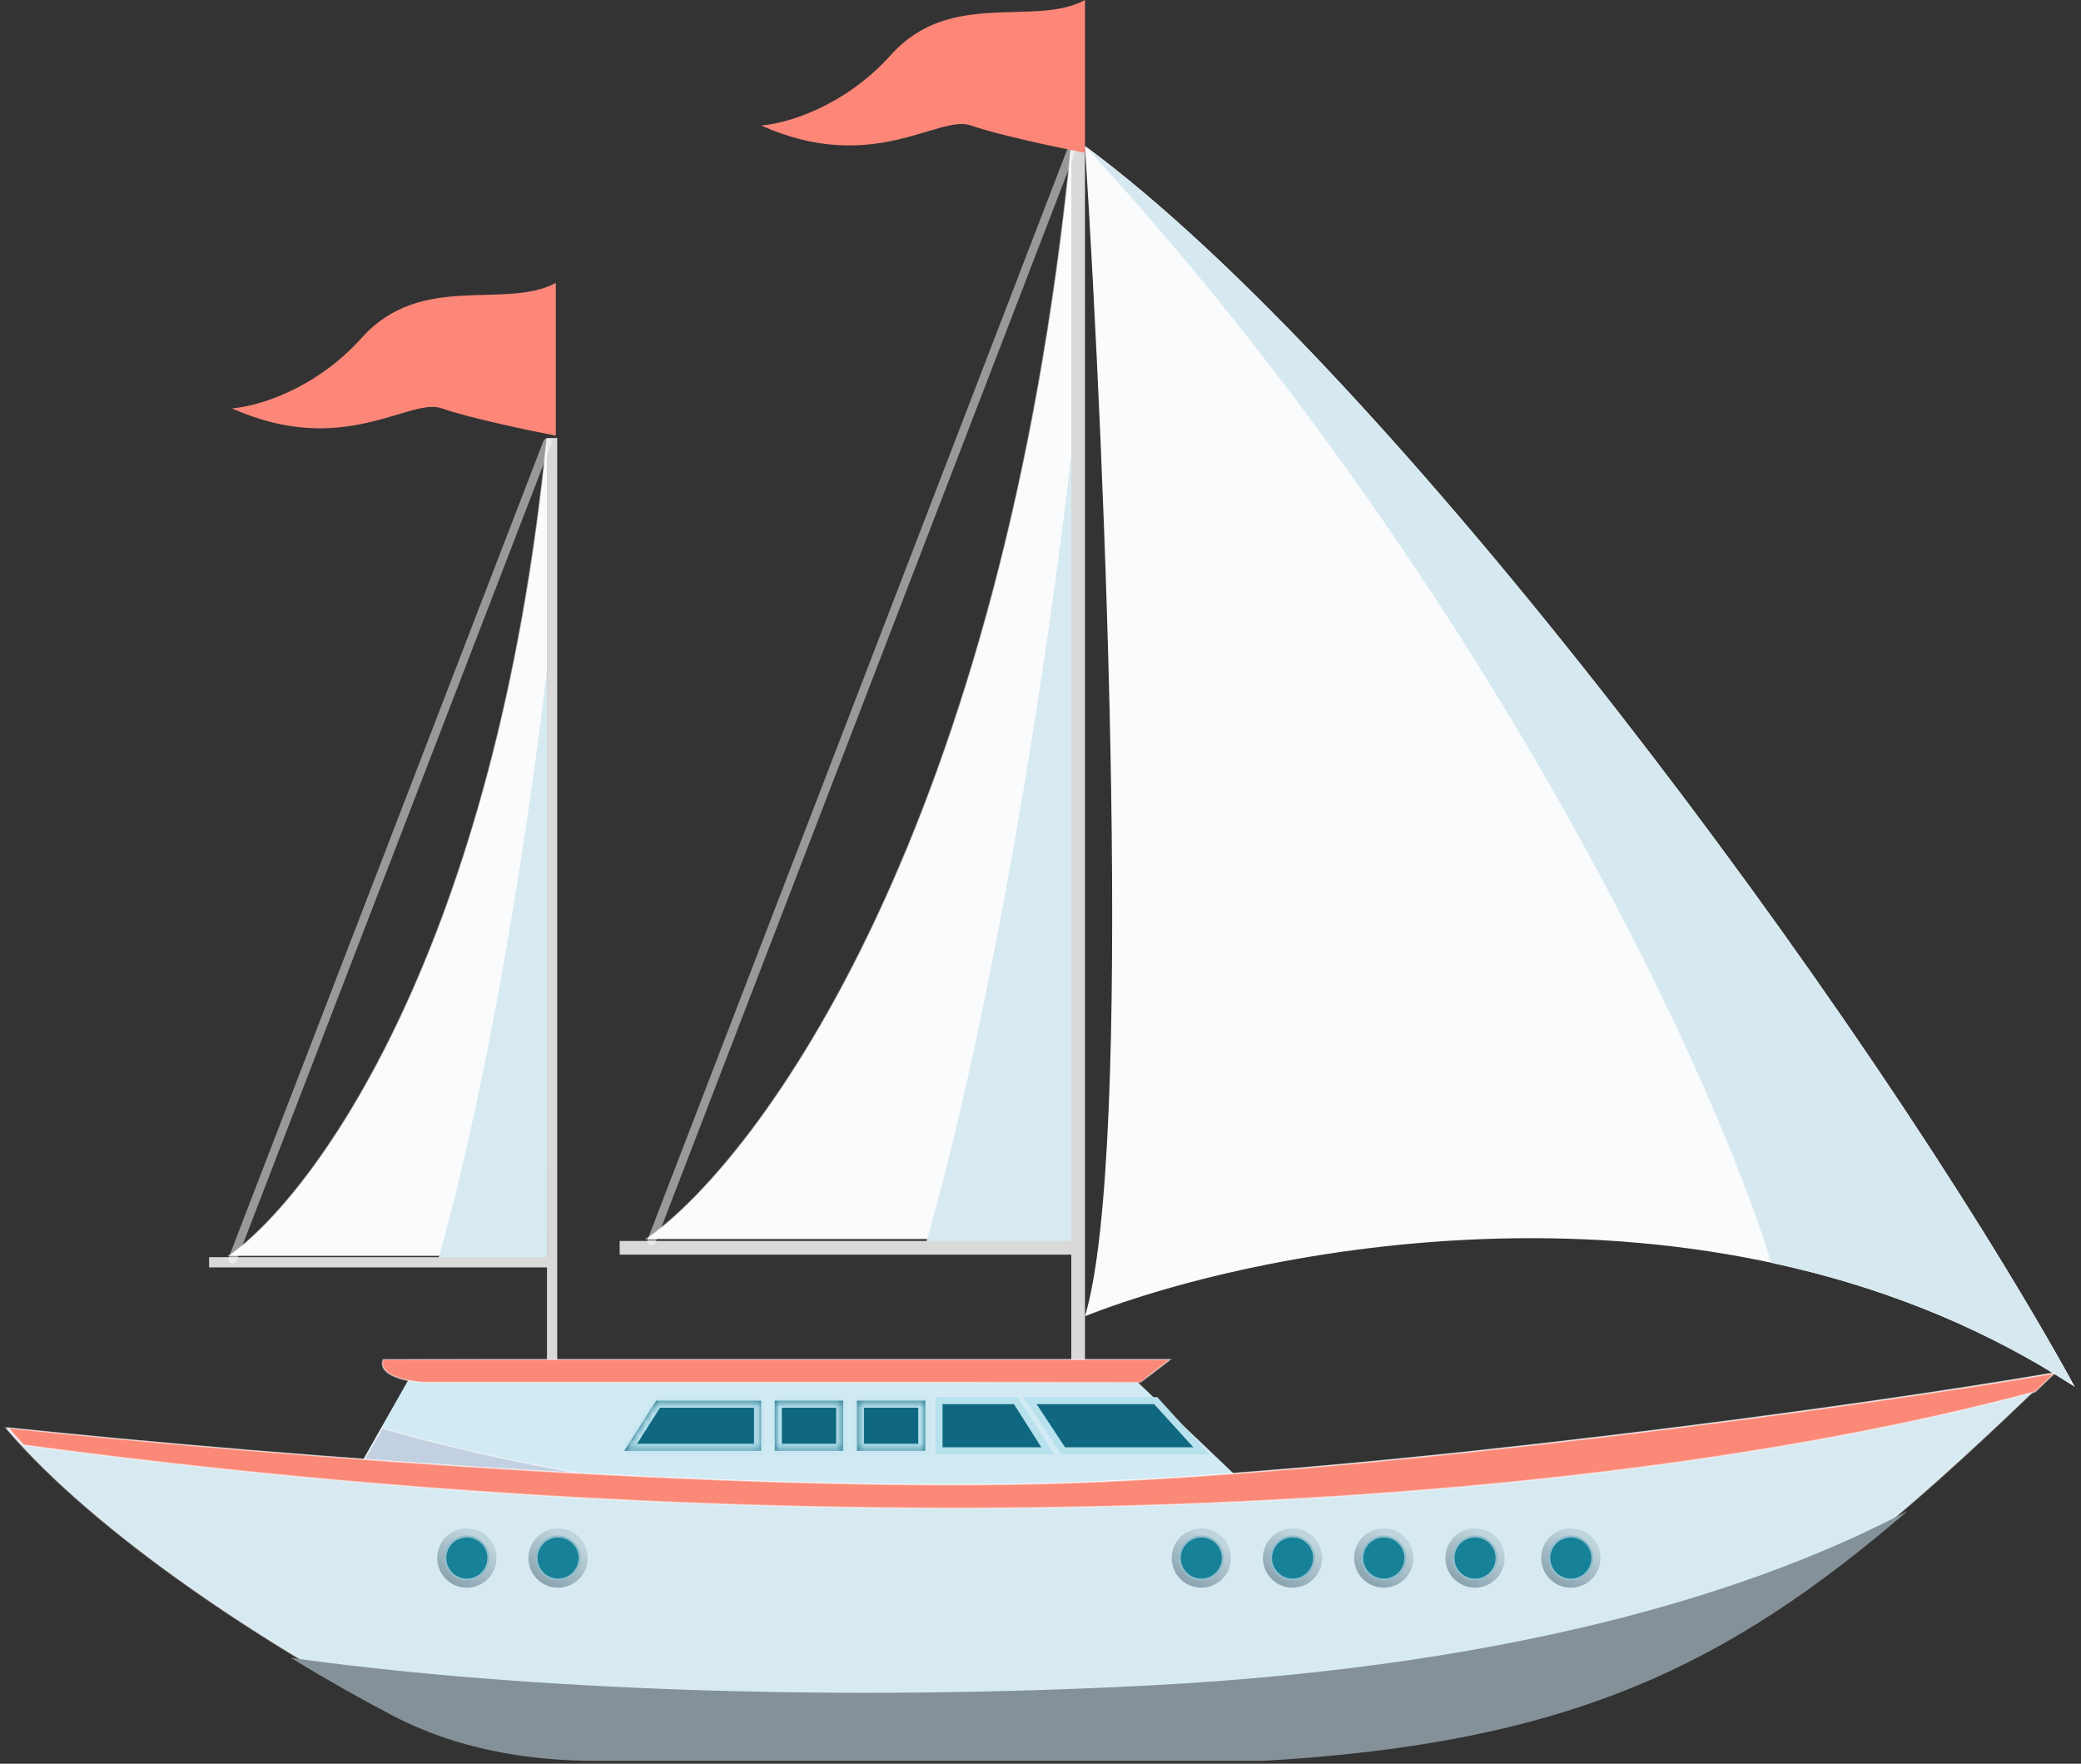 <svg width="295" height="250" viewBox="0 0 295 250" fill="none" xmlns="http://www.w3.org/2000/svg">
<rect x="0" y="0" width="295" height="250" fill="#333333" stroke="none"/>
<path d="M151.866 175.578V20.694C142.295 117.44 107.783 164.261 91.723 175.578H151.866Z" fill="#FAFBFD" stroke="url(#paint0_linear_709_466)" stroke-opacity="0.5" stroke-width="0.2" stroke-linecap="round"/>
<path fill-rule="evenodd" clip-rule="evenodd" d="M151.866 64.67C146.95 106.363 138.862 150.04 131.266 176.223H151.866V64.67Z" fill="#D7EAF1"/>
<path d="M153.806 186.572C160.79 163.291 156.716 66.286 153.806 20.694C197.005 52.512 264.714 143.243 294.139 196.595C244.214 164.002 179.782 176.332 153.806 186.572Z" fill="#FAFBFD"/>
<path fill-rule="evenodd" clip-rule="evenodd" d="M293.32 196.065C279.929 187.481 265.521 182.091 251.11 178.995C241.573 148.285 207.984 79.543 153.806 20.694C196.745 52.32 263.9 142.153 293.604 195.628L293.32 196.065Z" fill="#D7E9F0"/>
<path fill-rule="evenodd" clip-rule="evenodd" d="M153.806 20.694H151.866V195.302H153.806V20.694ZM151.866 175.901H87.843V177.841H151.866V175.901Z" fill="#D9D9D9"/>
<path d="M92.37 175.901L151.866 21.341" stroke="url(#paint1_linear_709_466)" stroke-opacity="0.5" stroke-width="1.2" stroke-linecap="round"/>
<path d="M137.638 17.784C141.26 19.078 149.926 20.91 153.806 21.664V0C146.692 3.88 134.728 -1.617 126.321 7.76C119.596 15.262 111.232 17.569 107.89 17.784C123.734 24.898 133.112 16.167 137.638 17.784Z" fill="#FC8778"/>
<path d="M77.539 177.959V62.083C70.378 134.463 44.558 169.492 32.543 177.959H77.539Z" fill="#FAFBFD" stroke="url(#paint2_linear_709_466)" stroke-opacity="0.5" stroke-width="0.2" stroke-linecap="round"/>
<path fill-rule="evenodd" clip-rule="evenodd" d="M77.539 94.983C73.862 126.176 67.811 158.852 62.127 178.441H77.539V94.983Z" fill="#D7EAF1"/>
<path fill-rule="evenodd" clip-rule="evenodd" d="M78.99 62.083H77.539V192.715H78.99V62.083ZM77.539 178.201H29.64V179.652H77.539V178.201Z" fill="#D9D9D9"/>
<path d="M32.974 178.488L77.596 62.73" stroke="url(#paint3_linear_709_466)" stroke-opacity="0.5" stroke-width="1.2" stroke-linecap="round"/>
<path d="M62.622 57.879C66.243 59.173 74.909 61.005 78.789 61.759V40.095C71.675 43.975 59.712 38.478 51.305 47.855C44.579 55.357 36.215 57.664 32.874 57.879C48.718 64.993 58.095 56.263 62.622 57.879Z" fill="#FC8778"/>
<path d="M58.418 194.655L47.425 214.056H180.32L159.95 194.655H58.418Z" fill="#D1EAF3"/>
<path fill-rule="evenodd" clip-rule="evenodd" d="M124.755 214.314C92.91 211.73 68.83 206.715 54.167 202.416L47.425 214.314H124.755Z" fill="#C3D0E1"/>
<path d="M54.167 202.416L54.195 202.32L54.119 202.297L54.08 202.366L54.167 202.416ZM124.755 214.314V214.414L124.763 214.214L124.755 214.314ZM47.425 214.314L47.337 214.264L47.253 214.414H47.425V214.314ZM54.139 202.512C68.809 206.813 92.896 211.83 124.747 214.413L124.763 214.214C92.924 211.631 68.851 206.617 54.195 202.32L54.139 202.512ZM54.08 202.366L47.337 214.264L47.511 214.363L54.254 202.465L54.08 202.366ZM47.425 214.414H124.755V214.214H47.425V214.414Z" fill="url(#paint4_linear_709_466)" fill-opacity="0.5"/>
<path d="M161.658 195.949L165.862 192.715H54.307C53.531 195.043 57.864 195.841 60.127 195.949H161.658Z" fill="#FB8978" stroke="url(#paint5_linear_709_466)" stroke-opacity="0.5" stroke-width="0.2" stroke-linecap="round"/>
<path fill-rule="evenodd" clip-rule="evenodd" d="M150.709 205.649L146.029 198.536H163.83L170.297 205.649H150.709Z" fill="#0F6780"/>
<path d="M150.709 205.649L150.291 205.924L150.439 206.149H150.709V205.649ZM146.029 198.536V198.036H145.101L145.611 198.81L146.029 198.536ZM163.83 198.536L164.2 198.199L164.051 198.036H163.83V198.536ZM170.297 205.649V206.149H171.427L170.667 205.313L170.297 205.649ZM151.126 205.374L146.446 198.261L145.611 198.81L150.291 205.924L151.126 205.374ZM163.83 198.036H146.029V199.036H163.83V198.036ZM170.667 205.313L164.2 198.199L163.46 198.872L169.927 205.986L170.667 205.313ZM150.709 206.149H170.297V205.149H150.709V206.149Z" fill="#B7E1EC"/>
<path fill-rule="evenodd" clip-rule="evenodd" d="M144.011 198.536L148.522 205.649H133.112V198.536H144.011Z" fill="#0F6780"/>
<path d="M144.011 198.536L144.434 198.268L144.286 198.036H144.011V198.536ZM148.522 205.649V206.149H149.431L148.944 205.381L148.522 205.649ZM133.112 205.649H132.612V206.149H133.112V205.649ZM133.112 198.536V198.036H132.612V198.536H133.112ZM143.589 198.803L148.1 205.917L148.944 205.381L144.434 198.268L143.589 198.803ZM133.112 206.149H148.522V205.149H133.112V206.149ZM133.612 205.649V198.536H132.612V205.649H133.612ZM144.011 198.036H133.112V199.036H144.011V198.036Z" fill="#B7E1EC"/>
<mask id="path-21-inside-1_709_466" fill="white">
<path fill-rule="evenodd" clip-rule="evenodd" d="M107.891 198.536V205.649H88.49L93.017 198.536H107.891Z"/>
</mask>
<path fill-rule="evenodd" clip-rule="evenodd" d="M107.891 198.536V205.649H88.49L93.017 198.536H107.891Z" fill="#0F6780"/>
<path d="M107.891 198.536H108.891V197.536H107.891V198.536ZM107.891 205.649V206.649H108.891V205.649H107.891ZM88.49 205.649L87.646 205.112L86.668 206.649H88.49V205.649ZM93.017 198.536V197.536H92.468L92.173 197.999L93.017 198.536ZM106.891 198.536V205.649H108.891V198.536H106.891ZM88.49 206.649H107.891V204.649H88.49V206.649ZM92.173 197.999L87.646 205.112L89.333 206.186L93.86 199.072L92.173 197.999ZM107.891 197.536H93.017V199.536H107.891V197.536Z" fill="#B7E1EC" mask="url(#path-21-inside-1_709_466)"/>
<mask id="path-23-inside-2_709_466" fill="white">
<path fill-rule="evenodd" clip-rule="evenodd" d="M109.831 205.649V198.536H119.531V205.649H109.831Z"/>
</mask>
<path fill-rule="evenodd" clip-rule="evenodd" d="M109.831 205.649V198.536H119.531V205.649H109.831Z" fill="#0F6780"/>
<path d="M109.831 205.649H108.831V206.649H109.831V205.649ZM109.831 198.536V197.536H108.831V198.536H109.831ZM119.531 198.536H120.531V197.536H119.531V198.536ZM119.531 205.649V206.649H120.531V205.649H119.531ZM110.831 205.649V198.536H108.831V205.649H110.831ZM119.531 197.536H109.831V199.536H119.531V197.536ZM118.531 198.536V205.649H120.531V198.536H118.531ZM109.831 206.649H119.531V204.649H109.831V206.649Z" fill="#B7E1EC" mask="url(#path-23-inside-2_709_466)"/>
<mask id="path-25-inside-3_709_466" fill="white">
<path fill-rule="evenodd" clip-rule="evenodd" d="M121.471 205.649V198.536H131.172V205.649H121.471Z"/>
</mask>
<path fill-rule="evenodd" clip-rule="evenodd" d="M121.471 205.649V198.536H131.172V205.649H121.471Z" fill="#0F6780"/>
<path d="M121.471 205.649H120.471V206.649H121.471V205.649ZM121.471 198.536V197.536H120.471V198.536H121.471ZM131.172 198.536H132.172V197.536H131.172V198.536ZM131.172 205.649V206.649H132.172V205.649H131.172ZM122.471 205.649V198.536H120.471V205.649H122.471ZM131.172 197.536H121.471V199.536H131.172V197.536ZM130.172 198.536V205.649H132.172V198.536H130.172ZM121.471 206.649H131.172V204.649H121.471V206.649Z" fill="#B7E1EC" mask="url(#path-25-inside-3_709_466)"/>
<path d="M179.027 248.978C233.608 245.874 255.014 229.254 290.905 194.655C263.421 199.398 195.582 208.624 151.866 210.176C108.149 211.728 41.281 206.619 0.862 202.416C13.79 217.581 37.995 233.319 55.695 242.577C64.57 247.219 74.55 248.978 84.567 248.978H179.027Z" fill="#D7EAF1" stroke="url(#paint6_linear_709_466)" stroke-opacity="0.5" stroke-width="0.2" stroke-linecap="round"/>
<path fill-rule="evenodd" clip-rule="evenodd" d="M270.421 214.178C244.945 236.071 222.517 247.126 179.027 249.599H84.566C74.55 249.599 64.57 247.84 55.695 243.198C51.192 240.843 46.269 238.069 41.217 234.991C69.239 238.932 113.071 241.469 162.536 238.929C217.589 236.101 251.086 224.383 270.421 214.178Z" fill="#859199"/>
<path fill-rule="evenodd" clip-rule="evenodd" d="M288.493 197.284C216.334 216.555 106.485 218.782 3.33 204.827C2.586 204.023 1.87 203.218 1.186 202.416C41.604 206.619 108.473 211.728 152.189 210.176C195.906 208.624 263.744 199.398 291.229 194.655C290.308 195.543 289.396 196.419 288.493 197.284Z" fill="#FB8978"/>
<path d="M288.493 197.284L288.519 197.38L288.544 197.374L288.563 197.356L288.493 197.284ZM3.33 204.827L3.257 204.895L3.281 204.922L3.317 204.926L3.33 204.827ZM1.186 202.416L1.196 202.316L0.948 202.29L1.11 202.481L1.186 202.416ZM152.189 210.176L152.186 210.076L152.189 210.176ZM291.229 194.655L291.298 194.727L291.533 194.502L291.212 194.557L291.229 194.655ZM288.468 197.187C216.325 216.454 106.491 218.682 3.344 204.728L3.317 204.926C106.479 218.882 216.342 216.657 288.519 197.38L288.468 197.187ZM1.11 202.481C1.795 203.284 2.511 204.09 3.257 204.895L3.404 204.759C2.66 203.956 1.945 203.152 1.262 202.351L1.11 202.481ZM152.186 210.076C108.476 211.628 41.614 206.52 1.196 202.316L1.175 202.515C41.595 206.719 108.469 211.828 152.193 210.276L152.186 210.076ZM291.212 194.557C263.729 199.299 195.896 208.524 152.186 210.076L152.193 210.276C195.916 208.724 263.759 199.497 291.246 194.754L291.212 194.557ZM288.563 197.356C289.465 196.491 290.377 195.615 291.298 194.727L291.159 194.583C290.238 195.471 289.327 196.347 288.424 197.211L288.563 197.356Z" fill="url(#paint7_linear_709_466)" fill-opacity="0.5"/>
<circle cx="170.297" cy="220.847" r="3.704" fill="#90BDCD" stroke="url(#paint8_linear_709_466)"/>
<circle cx="170.297" cy="220.847" r="2.91" fill="#168197"/>
<circle cx="66.179" cy="220.847" r="3.704" fill="#90BDCD" stroke="url(#paint9_linear_709_466)"/>
<circle cx="66.179" cy="220.847" r="2.91" fill="#168197"/>
<circle cx="183.231" cy="220.847" r="3.704" fill="#90BDCD" stroke="url(#paint10_linear_709_466)"/>
<circle cx="183.231" cy="220.847" r="2.91" fill="#168197"/>
<circle cx="79.113" cy="220.847" r="3.704" fill="#90BDCD" stroke="url(#paint11_linear_709_466)"/>
<circle cx="79.112" cy="220.847" r="2.91" fill="#168197"/>
<circle cx="196.165" cy="220.847" r="3.704" fill="#90BDCD" stroke="url(#paint12_linear_709_466)"/>
<circle cx="196.165" cy="220.847" r="2.91" fill="#168197"/>
<circle cx="209.098" cy="220.847" r="3.704" fill="#90BDCD" stroke="url(#paint13_linear_709_466)"/>
<circle cx="209.098" cy="220.847" r="2.91" fill="#168197"/>
<circle cx="222.679" cy="220.847" r="3.704" fill="#90BDCD" stroke="url(#paint14_linear_709_466)"/>
<circle cx="222.679" cy="220.847" r="2.91" fill="#168197"/>
<defs>
<linearGradient id="paint0_linear_709_466" x1="84.102" y1="-23.386" x2="201.749" y2="6.428" gradientUnits="userSpaceOnUse">
<stop stop-color="white" stop-opacity="0.2"/>
<stop offset="0.205" stop-color="white"/>
<stop offset="0.815" stop-color="white"/>
<stop offset="1" stop-color="white" stop-opacity="0.2"/>
</linearGradient>
<linearGradient id="paint1_linear_709_466" x1="84.831" y1="-22.647" x2="201.334" y2="6.62" gradientUnits="userSpaceOnUse">
<stop stop-color="white" stop-opacity="0.2"/>
<stop offset="0.205" stop-color="white"/>
<stop offset="0.815" stop-color="white"/>
<stop offset="1" stop-color="white" stop-opacity="0.2"/>
</linearGradient>
<linearGradient id="paint2_linear_709_466" x1="26.842" y1="29.104" x2="114.859" y2="51.409" gradientUnits="userSpaceOnUse">
<stop stop-color="white" stop-opacity="0.2"/>
<stop offset="0.205" stop-color="white"/>
<stop offset="0.815" stop-color="white"/>
<stop offset="1" stop-color="white" stop-opacity="0.2"/>
</linearGradient>
<linearGradient id="paint3_linear_709_466" x1="27.32" y1="29.784" x2="114.683" y2="51.762" gradientUnits="userSpaceOnUse">
<stop stop-color="white" stop-opacity="0.2"/>
<stop offset="0.205" stop-color="white"/>
<stop offset="0.815" stop-color="white"/>
<stop offset="1" stop-color="white" stop-opacity="0.2"/>
</linearGradient>
<linearGradient id="paint4_linear_709_466" x1="16.8" y1="193.856" x2="25.996" y2="247.382" gradientUnits="userSpaceOnUse">
<stop stop-color="white" stop-opacity="0.2"/>
<stop offset="0.205" stop-color="white"/>
<stop offset="0.815" stop-color="white"/>
<stop offset="1" stop-color="white" stop-opacity="0.2"/>
</linearGradient>
<linearGradient id="paint5_linear_709_466" x1="40.068" y1="191.795" x2="40.524" y2="202.089" gradientUnits="userSpaceOnUse">
<stop stop-color="white" stop-opacity="0.2"/>
<stop offset="0.205" stop-color="white"/>
<stop offset="0.815" stop-color="white"/>
<stop offset="1" stop-color="white" stop-opacity="0.2"/>
</linearGradient>
<linearGradient id="paint6_linear_709_466" x1="-36.009" y1="179.445" x2="8.449" y2="337.412" gradientUnits="userSpaceOnUse">
<stop stop-color="white" stop-opacity="0.2"/>
<stop offset="0.205" stop-color="white"/>
<stop offset="0.815" stop-color="white"/>
<stop offset="1" stop-color="white" stop-opacity="0.2"/>
</linearGradient>
<linearGradient id="paint7_linear_709_466" x1="-46.178" y1="179.242" x2="-34.701" y2="263.453" gradientUnits="userSpaceOnUse">
<stop stop-color="white" stop-opacity="0.2"/>
<stop offset="0.205" stop-color="white"/>
<stop offset="0.815" stop-color="white"/>
<stop offset="1" stop-color="white" stop-opacity="0.2"/>
</linearGradient>
<linearGradient id="paint8_linear_709_466" x1="168.357" y1="226.99" x2="173.207" y2="218.907" gradientUnits="userSpaceOnUse">
<stop stop-color="#7C96A3"/>
<stop offset="1" stop-color="#BFD5DD"/>
</linearGradient>
<linearGradient id="paint9_linear_709_466" x1="64.239" y1="226.99" x2="69.089" y2="218.907" gradientUnits="userSpaceOnUse">
<stop stop-color="#7C96A3"/>
<stop offset="1" stop-color="#BFD5DD"/>
</linearGradient>
<linearGradient id="paint10_linear_709_466" x1="181.291" y1="226.99" x2="186.141" y2="218.907" gradientUnits="userSpaceOnUse">
<stop stop-color="#7C96A3"/>
<stop offset="1" stop-color="#BFD5DD"/>
</linearGradient>
<linearGradient id="paint11_linear_709_466" x1="77.172" y1="226.99" x2="82.023" y2="218.907" gradientUnits="userSpaceOnUse">
<stop stop-color="#7C96A3"/>
<stop offset="1" stop-color="#BFD5DD"/>
</linearGradient>
<linearGradient id="paint12_linear_709_466" x1="194.224" y1="226.99" x2="199.075" y2="218.907" gradientUnits="userSpaceOnUse">
<stop stop-color="#7C96A3"/>
<stop offset="1" stop-color="#BFD5DD"/>
</linearGradient>
<linearGradient id="paint13_linear_709_466" x1="207.158" y1="226.99" x2="212.008" y2="218.907" gradientUnits="userSpaceOnUse">
<stop stop-color="#7C96A3"/>
<stop offset="1" stop-color="#BFD5DD"/>
</linearGradient>
<linearGradient id="paint14_linear_709_466" x1="220.739" y1="226.99" x2="225.589" y2="218.907" gradientUnits="userSpaceOnUse">
<stop stop-color="#7C96A3"/>
<stop offset="1" stop-color="#BFD5DD"/>
</linearGradient>
</defs>
</svg>
